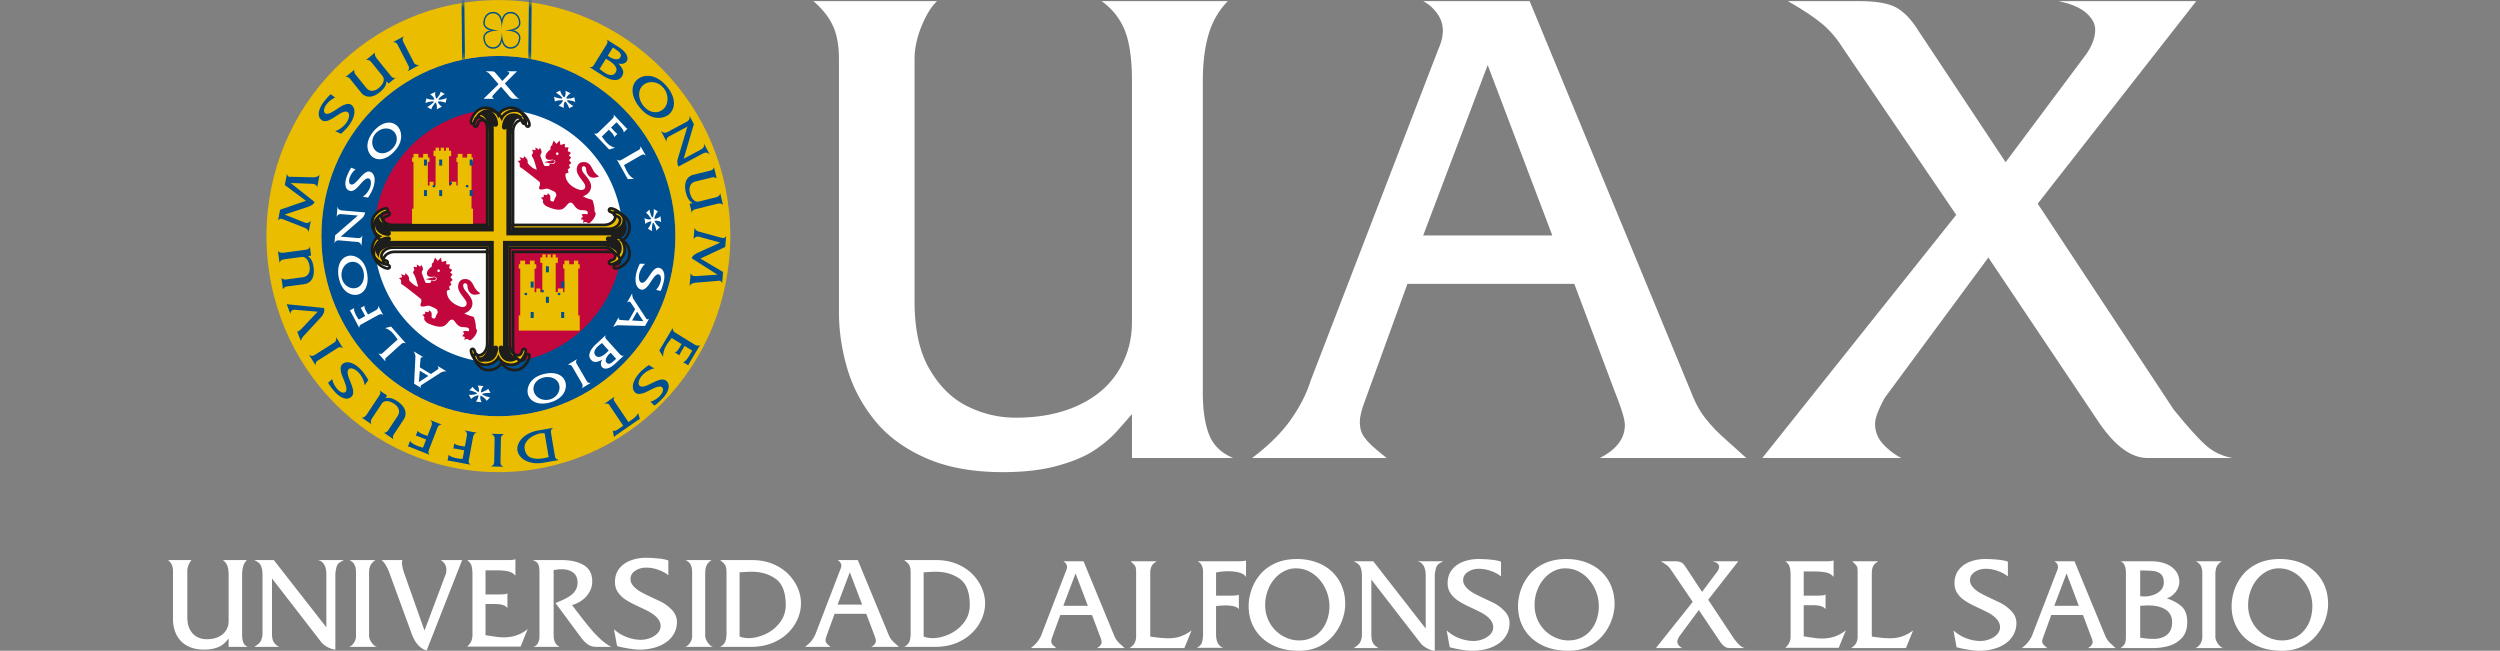 <svg xmlns="http://www.w3.org/2000/svg" width="461" height="120" fill="none"><rect width="100%" height="100%" fill="#808080" stroke="none"/><path fill="#fff" fill-rule="evenodd" d="M45.708 119.281H42.16v-1.529c-.137.149-.31.35-.53.601s-.5.477-.823.686c-.32.208-.744.385-1.28.527q-.805.219-1.896.218c-1.048 0-1.954-.163-2.699-.503-.757-.328-1.347-.773-1.8-1.328a5.4 5.4 0 0 1-.954-1.811 7 7 0 0 1-.28-1.959v-8.863c0-.484-.077-.88-.22-1.184-.138-.303-.37-.591-.679-.857h4.332c-.19.175-.376.467-.542.867-.168.405-.25.791-.25 1.174v8.469c0 1.001.184 1.802.541 2.408.358.6.806 1.037 1.336 1.292.53.254 1.09.383 1.662.383.847 0 1.573-.138 2.193-.425.62-.288 1.085-.686 1.413-1.21a3.17 3.17 0 0 0 .476-1.711v-8.45c0-.756-.083-1.351-.25-1.769a2.26 2.26 0 0 0-.816-1.028h4.428c-.333.341-.56.745-.685 1.2-.13.467-.19 1.004-.19 1.597v10.907c0 .631.07 1.119.22 1.494.143.377.428.637.84.804M63.39 103.278c-.167.097-.345.205-.549.321a1.7 1.7 0 0 0-.476.349c-.107.121-.21.318-.299.591-.083.279-.154.673-.225 1.189v14.056c-.233 0-.524-.066-.889-.203a4.7 4.7 0 0 1-1.019-.542c-.32-.226-.578-.465-.75-.707l-9.029-11.667v10.12c0 .673.083 1.186.275 1.537.19.361.536.685 1.042.958h-4.565c.149-.099.327-.22.519-.366a2.3 2.3 0 0 0 .464-.419c.13-.136.233-.339.328-.613q.145-.399.19-.9v-10.865c0-.567-.034-1.026-.142-1.365-.102-.336-.21-.592-.34-.759a2 2 0 0 0-.537-.442c-.22-.121-.38-.216-.482-.273h3.587l9.685 12.4v-9.759c0-.782-.143-1.392-.417-1.847q-.422-.677-1.175-.794zM69.57 119.281h-5.25c.298-.051.602-.273.887-.667.293-.391.44-.852.44-1.374v-11.725q0-.785-.25-1.324c-.166-.364-.47-.664-.947-.912h4.78c-.417.272-.716.594-.9.945q-.275.52-.274 1.505v11.511q.001.37.227.841.23.465.578.809c.237.239.47.372.709.391M85.22 103.278l-6.544 16.662c-1.221-.329-2.152-1.375-2.795-3.155l-4.142-11.324c-.41-1.038-.87-1.759-1.377-2.183h3.85a1.5 1.5 0 0 0-.101.578q0 .124.108.671c.07.373.137.628.184.795l3.875 10.956 3.992-10.617c0-.066 0-.179.03-.331.005-.138.011-.258.011-.326q0-.514-.273-.968a2.3 2.3 0 0 0-.769-.758zM97.312 115.984l-1.322 3.254h-9.852c.37-.358.632-.694.768-1.019.138-.327.216-.694.216-1.086v-11.157q0-.983-.162-1.598c-.101-.41-.38-.776-.822-1.104h7.765c.501 0 .888-.051 1.14-.157v3.041c-.317-.391-.758-.654-1.312-.794-.555-.131-1.275-.194-2.17-.194h-2.032v4.451h2.258c.495 0 .865-.011 1.133-.036a1.9 1.9 0 0 0 .65-.163v2.714c-.334-.504-1.097-.753-2.319-.753h-1.722v5.75q.517.074 1.15.171c.436.072.822.123 1.156.166q.51.055 1.091.055c1.698 0 3.147-.513 4.386-1.541M112.694 119.281h-2.605c-.328 0-.619-.027-.906-.097a2.6 2.6 0 0 1-.894-.443q-.471-.347-1.006-.989l-4.852-6.559c.966-.376 1.74-.73 2.336-1.083.596-.349 1.025-.743 1.312-1.189.285-.433.422-.952.422-1.534q.002-1.141-.774-1.774c-.519-.422-1.246-.64-2.163-.64-.543 0-1.031.058-1.472.165v12.041c0 .494.083.923.274 1.292.19.37.464.637.846.81h-4.934c.386-.066.68-.282.893-.637.196-.36.31-.782.31-1.267v-11.716c0-.512-.03-.909-.095-1.182-.054-.267-.137-.474-.244-.606a1.1 1.1 0 0 0-.37-.336c-.15-.08-.31-.165-.494-.258h5.286c1.698 0 3.068.311 4.106.945 1.031.625 1.538 1.625 1.538 2.999 0 .571-.113 1.099-.341 1.599q-.347.744-.893 1.307a5.4 5.4 0 0 1-1.204.918c-.429.237-.87.413-1.294.529.138.172.597.776 1.378 1.797a74 74 0 0 0 2.121 2.644 21 21 0 0 0 1.829 1.911c.597.534 1.222.987 1.89 1.353M124.828 114.681c0 .785-.179 1.491-.537 2.147a4.76 4.76 0 0 1-1.496 1.631c-.626.44-1.37.764-2.193.992a10 10 0 0 1-2.634.334c-.435 0-.888-.031-1.341-.092-.47-.06-.941-.136-1.43-.233a17 17 0 0 1-1.407-.328l-.572-3.104a6.7 6.7 0 0 0 1.555 1.1 8.2 8.2 0 0 0 1.699.637c.59.146 1.151.214 1.687.214q.885 0 1.734-.324c.572-.227 1.037-.524 1.383-.912.357-.385.542-.819.542-1.296 0-1.082-.858-2.031-2.557-2.876-.31-.162-.923-.453-1.823-.875-.912-.421-1.638-.819-2.188-1.196a4.8 4.8 0 0 1-1.334-1.345q-.512-.77-.513-1.834c0-.992.262-1.816.799-2.493.536-.662 1.233-1.161 2.103-1.483a7.8 7.8 0 0 1 2.754-.486c.792 0 1.603.049 2.443.137q1.277.135 1.74.37v2.708c-.458-.387-1.073-.725-1.829-.994a6.4 6.4 0 0 0-2.252-.41c-.775 0-1.461.191-2.033.582-.578.395-.864.895-.864 1.514 0 .434.149.84.453 1.21q.455.55 1.145.992c.464.288 1.197.663 2.187 1.128q1.49.694 1.579.74c.803.366 1.531.885 2.204 1.553.657.678.996 1.439.996 2.292M131.55 119.281h-5.245c.299-.051.603-.273.877-.667.304-.391.447-.852.447-1.374v-11.725q0-.785-.251-1.324c-.154-.364-.47-.664-.946-.912h4.785c-.424.272-.727.594-.9.945q-.28.52-.281 1.505v11.511q0 .37.233.841c.15.311.352.578.584.809q.35.36.697.391M147.695 111.268c0 .94-.185 1.883-.59 2.829a8.1 8.1 0 0 1-1.788 2.602c-.787.777-1.77 1.411-2.932 1.883-1.156.468-2.462.698-3.934.698h-5.66c.47-.254.792-.575.941-.948.161-.38.238-.901.238-1.547v-11.269c0-.379-.036-.677-.102-.907a1.4 1.4 0 0 0-.25-.555 2 2 0 0 0-.37-.389 21 21 0 0 0-.457-.387h5.851c1.412 0 2.694.23 3.832.698q1.707.704 2.867 1.87a8.4 8.4 0 0 1 1.764 2.581c.405.936.59 1.886.59 2.841m-2.801.221c-.03-2.308-.643-3.908-1.878-4.764-1.216-.864-2.694-1.298-4.415-1.298-.393 0-.829.022-1.318.055-.459.034-.769.043-.905.043v11.851c.518.201 1.09.294 1.71.294q1.384.001 2.992-.707a7.1 7.1 0 0 0 2.699-2.128c.739-.943 1.115-2.05 1.115-3.346M165.764 119.281h-5.126c.585-.288.877-.677.877-1.149 0-.188-.119-.577-.34-1.149l-1.435-3.795h-5.841l-1.526 4.189c-.089.279-.143.491-.143.649 0 .197.054.366.131.489.083.133.197.26.345.39.15.128.293.251.459.376h-4.719c.596-.44 1.054-.889 1.364-1.353.328-.458.555-.906.692-1.331l4.469-11.634c.107-.233.167-.447.167-.645q-.001-.342-.208-.616a1.4 1.4 0 0 0-.477-.423h3.724l5.662 13.704q.215.545.483.897c.191.24.393.459.632.667.232.212.507.455.81.734m-6.787-7.794-2.272-5.972-2.252 5.972zM181.653 111.268q-.001 1.41-.602 2.829a8.05 8.05 0 0 1-1.801 2.602c-.786.777-1.763 1.411-2.919 1.883-1.156.468-2.474.698-3.933.698h-5.662c.47-.254.787-.575.953-.948.155-.38.233-.901.233-1.547v-11.269c0-.379-.037-.677-.101-.907a1.8 1.8 0 0 0-.252-.555 2.3 2.3 0 0 0-.363-.389q-.23-.184-.47-.387h5.858c1.413 0 2.676.23 3.826.698q1.706.704 2.867 1.87a8.4 8.4 0 0 1 1.764 2.581c.4.936.602 1.886.602 2.841m-2.825.221c-.018-2.308-.645-3.908-1.861-4.764q-1.838-1.297-4.421-1.298c-.393 0-.828.022-1.299.055-.483.034-.78.043-.93.043v11.851c.513.201 1.091.294 1.723.294.911 0 1.913-.234 2.973-.707a7.04 7.04 0 0 0 2.706-2.128c.745-.943 1.109-2.05 1.109-3.346M207.393 119.506h-5.131c.583-.297.876-.686.876-1.159 0-.191-.119-.576-.346-1.143l-1.425-3.8h-5.846l-1.525 4.185q-.144.42-.144.649c0 .201.042.367.137.491.078.133.198.264.341.385.148.14.304.262.464.392h-4.714c.59-.452 1.049-.901 1.371-1.359q.472-.692.68-1.337l4.475-11.631a1.6 1.6 0 0 0 .155-.642c0-.23-.078-.433-.203-.619a1.6 1.6 0 0 0-.482-.421h3.724l5.656 13.707q.216.537.494.892c.179.243.387.464.614.669q.357.312.829.741m-6.794-7.797-2.265-5.974-2.258 5.974zM219.723 116.251l-1.323 3.251h-10.102c.466-.309.792-.645.954-.988.161-.353.25-.728.25-1.125v-11.858c0-.458-.048-.789-.107-.983q-.117-.299-.442-.606a3.4 3.4 0 0 1-.434-.446h4.756a7 7 0 0 0-.518.404c-.179.139-.335.351-.46.633-.124.273-.191.679-.191 1.201v11.655c.722.097 1.222.154 1.497.19q.403.05.959.083c.376.023.668.036.864.036.805 0 1.555-.109 2.241-.337q1.019-.345 2.056-1.11M229.765 106.384c-.243-.364-.638-.631-1.209-.792-.585-.167-1.247-.251-1.998-.251-.947 0-1.715.081-2.318.23v4.27h2.653c.924 0 1.436-.064 1.549-.204v2.715c-.28-.468-1.127-.711-2.533-.711q-.41.001-1.669.11v5.185c0 1.411.46 2.249 1.371 2.524h-4.946c.524-.248.846-.579.977-1.001.131-.427.202-.931.202-1.523v-11.405a3.3 3.3 0 0 0-.196-1.18c-.125-.326-.399-.612-.786-.855h7.222c.989 0 1.538-.051 1.681-.161zM248.06 111.399c0 .919-.184 1.883-.536 2.897a9.5 9.5 0 0 1-1.59 2.807 7.9 7.9 0 0 1-2.671 2.096c-1.073.534-2.306.8-3.719.8-1.9 0-3.551-.351-4.958-1.076-1.401-.716-2.48-1.704-3.218-2.954-.752-1.252-1.12-2.657-1.12-4.221q-.002-1.377.488-2.883a8.8 8.8 0 0 1 1.549-2.822c.71-.885 1.64-1.589 2.796-2.141q1.745-.817 4.07-.819c1.669 0 3.17.331 4.529.992a7.7 7.7 0 0 1 3.201 2.903c.78 1.267 1.179 2.744 1.179 4.421m-2.914.35c0-.825-.148-1.654-.441-2.478a7.6 7.6 0 0 0-1.263-2.251 6.45 6.45 0 0 0-1.984-1.622c-.757-.398-1.61-.594-2.546-.594-.678 0-1.353.154-2.025.476a5.8 5.8 0 0 0-1.806 1.392 6.8 6.8 0 0 0-1.293 2.189 7.6 7.6 0 0 0-.489 2.742c0 .918.173 1.777.506 2.568a6.7 6.7 0 0 0 1.394 2.08 6.4 6.4 0 0 0 2.015 1.356 5.9 5.9 0 0 0 2.33.488q1.268-.001 2.312-.488a4.9 4.9 0 0 0 1.783-1.371 6.1 6.1 0 0 0 1.12-2.031 7.5 7.5 0 0 0 .387-2.456M266.113 103.496c-.161.097-.346.206-.543.319a1.8 1.8 0 0 0-.464.348c-.114.124-.22.315-.305.589a8 8 0 0 0-.231 1.192V120c-.239 0-.526-.07-.883-.21a4.8 4.8 0 0 1-1.025-.537c-.322-.227-.578-.457-.745-.705l-9.04-11.671V117c0 .677.094 1.186.285 1.548.191.351.543.673 1.037.954h-4.558c.143-.106.326-.23.517-.372.185-.135.346-.277.46-.417.131-.139.232-.336.334-.611a3.2 3.2 0 0 0 .19-.904v-10.854q-.002-.866-.136-1.371-.153-.51-.359-.762a1.8 1.8 0 0 0-.53-.439c-.221-.128-.37-.219-.476-.276h3.587l9.673 12.407v-9.769q0-1.159-.412-1.844-.42-.676-1.18-.794zM278.36 114.899c0 .779-.173 1.489-.536 2.143a4.76 4.76 0 0 1-1.485 1.635 7 7 0 0 1-2.187.988q-1.232.333-2.633.334c-.436 0-.888-.025-1.36-.084-.453-.07-.929-.144-1.418-.24q-.716-.14-1.407-.322l-.571-3.102c.493.448 1.024.81 1.561 1.095a8 8 0 0 0 1.698.633 7 7 0 0 0 1.686.216c.584 0 1.164-.106 1.723-.328.566-.222 1.037-.521 1.389-.903q.528-.578.53-1.301c0-1.077-.846-2.033-2.551-2.875a45 45 0 0 0-1.829-.876c-.894-.423-1.615-.819-2.164-1.196a4.8 4.8 0 0 1-1.341-1.34c-.345-.515-.524-1.131-.524-1.844 0-.985.275-1.82.811-2.477q.794-1.014 2.098-1.489a7.8 7.8 0 0 1 2.752-.483 23 23 0 0 1 2.438.13c.84.095 1.419.216 1.746.37v2.714q-.695-.6-1.829-1.003a6.6 6.6 0 0 0-2.259-.41c-.763 0-1.449.195-2.021.58-.595.395-.875.901-.875 1.523 0 .427.16.831.465 1.203.304.367.678.701 1.138.991.471.289 1.197.666 2.187 1.125.989.468 1.514.713 1.568.743.797.365 1.543.89 2.204 1.559.668.671.996 1.436.996 2.291M297.728 111.399c0 .919-.173 1.883-.53 2.897a9.4 9.4 0 0 1-1.586 2.807 8.1 8.1 0 0 1-2.668 2.096q-1.617.8-3.713.8c-1.902 0-3.566-.351-4.965-1.076-1.401-.716-2.48-1.704-3.231-2.954q-1.108-1.876-1.109-4.221c0-.919.169-1.878.484-2.883a9.2 9.2 0 0 1 1.55-2.822c.715-.885 1.643-1.589 2.799-2.141q1.741-.817 4.072-.819 2.496 0 4.518.992a7.7 7.7 0 0 1 3.205 2.903c.776 1.267 1.174 2.744 1.174 4.421m-2.908.35c0-.825-.15-1.654-.43-2.478a7.5 7.5 0 0 0-1.28-2.251 6.3 6.3 0 0 0-1.974-1.622c-.767-.398-1.621-.594-2.544-.594-.686 0-1.364.154-2.019.476-.675.319-1.275.78-1.82 1.392a7 7 0 0 0-1.292 2.189 7.6 7.6 0 0 0-.482 2.742c0 .918.171 1.777.499 2.568a6.7 6.7 0 0 0 1.395 2.08 6.4 6.4 0 0 0 2.021 1.356 5.85 5.85 0 0 0 2.337.488c.839 0 1.602-.164 2.3-.488a4.9 4.9 0 0 0 1.788-1.371 5.9 5.9 0 0 0 1.119-2.031 7.7 7.7 0 0 0 .382-2.456M321.83 119.503h-2.986q-.884 0-1.772-1.346l-3.807-5.675-3.628 4.91c-.228.419-.34.719-.34.916 0 .262.095.506.273.704.186.199.394.369.638.491h-4.857l6.788-8.519-3.969-5.846c-.234-.356-.484-.659-.769-.877a10 10 0 0 0-1.157-.764h2.498c.609 0 1.03.078 1.305.224.275.155.524.428.775.816l3.038 4.606 2.85-3.803c.191-.297.297-.576.297-.845 0-.207-.106-.404-.308-.592-.21-.176-.53-.315-.972-.406h4.82l-5.56 7.096 4.779 7.211q.665.84 1.085 1.223c.27.254.603.415.979.476M340.381 116.209l-1.323 3.25h-9.844c.37-.364.619-.701.762-1.027.137-.328.21-.689.21-1.083v-11.157c0-.656-.043-1.179-.155-1.593-.109-.409-.378-.776-.817-1.103h7.76q.75.001 1.142-.161v3.049c-.321-.402-.763-.662-1.322-.802-.549-.129-1.27-.2-2.163-.2h-2.026v4.459h2.258q.748 0 1.132-.04c.256-.025.478-.079.637-.164v2.715c-.314-.501-1.089-.749-2.298-.749h-1.729v5.746c.34.049.726.11 1.143.176q.662.096 1.162.158a10 10 0 0 0 1.093.057c1.686 0 3.156-.509 4.378-1.531M352.777 116.251l-1.317 3.251h-10.101c.472-.309.785-.645.953-.988q.24-.53.238-1.125v-11.858c0-.458-.03-.789-.09-.983-.094-.2-.23-.4-.452-.606a4 4 0 0 1-.434-.446h4.748c-.165.131-.339.261-.516.404-.182.139-.33.351-.453.633-.119.273-.193.679-.193 1.201v11.655c.728.097 1.229.154 1.497.19q.403.05.965.083c.377.023.661.036.864.036.811 0 1.556-.109 2.229-.337q1.04-.345 2.062-1.11M371.824 114.899c0 .779-.179 1.489-.541 2.143a4.7 4.7 0 0 1-1.484 1.635 7.2 7.2 0 0 1-2.187.988 10 10 0 0 1-2.636.334c-.428 0-.886-.025-1.345-.084a32 32 0 0 1-1.424-.24q-.716-.14-1.415-.322l-.572-3.102c.503.448 1.025.81 1.569 1.095a7.5 7.5 0 0 0 1.692.633 7 7 0 0 0 1.686.216c.592 0 1.158-.106 1.723-.328.577-.222 1.036-.521 1.388-.903q.529-.578.53-1.301c0-1.077-.839-2.033-2.551-2.875-.31-.161-.917-.458-1.822-.876-.901-.423-1.616-.819-2.171-1.196a4.8 4.8 0 0 1-1.339-1.34c-.347-.515-.512-1.131-.512-1.844 0-.985.267-1.82.797-2.477.537-.677 1.234-1.171 2.105-1.489a7.8 7.8 0 0 1 2.748-.483c.791 0 1.602.04 2.441.13.853.095 1.43.216 1.748.37v2.714c-.472-.4-1.08-.734-1.836-1.003a6.5 6.5 0 0 0-2.246-.41c-.782 0-1.462.195-2.027.58-.592.395-.876.901-.876 1.523 0 .427.156.831.459 1.203.298.367.679.701 1.143.991q.706.435 2.188 1.125c.989.468 1.508.713 1.562.743.804.365 1.548.89 2.206 1.559q.999 1.008.999 2.291M390.121 119.506h-5.132c.59-.297.888-.686.888-1.159 0-.191-.119-.576-.352-1.143l-1.424-3.8h-5.846l-1.519 4.185q-.154.42-.156.649c0 .201.042.367.137.491q.128.201.352.385c.149.14.297.262.453.392h-4.702c.578-.452 1.043-.901 1.353-1.359q.485-.692.686-1.337l4.486-11.631c.096-.233.149-.445.149-.642 0-.23-.066-.433-.197-.619a1.5 1.5 0 0 0-.488-.421h3.725l5.656 13.707a4 4 0 0 0 .488.892c.191.243.393.464.626.669q.36.312.817.741m-6.788-7.797-2.259-5.974-2.265 5.974zM403.328 114.696q0 1.935-1.055 3.008a5.24 5.24 0 0 1-2.475 1.441c-.929.236-1.847.36-2.692.36h-6.073c.398-.284.667-.561.798-.833.12-.274.186-.701.186-1.281v-11.857c0-.46-.073-.879-.221-1.245a1.38 1.38 0 0 0-.763-.793h5.661q1.494 0 2.682.465c.78.315 1.407.758 1.831 1.328.44.576.661 1.237.661 2.004 0 .652-.227 1.268-.674 1.862-.453.592-.996.986-1.658 1.183 1.127.357 2.032.846 2.737 1.478q1.055.952 1.055 2.88m-4.322-7.248c0-.713-.172-1.231-.505-1.555q-.522-.491-1.355-.595-.858-.104-2.495-.103v4.751c.071 0 .214.007.398.025a4.893 4.893 0 0 0 2.063-.279 3.15 3.15 0 0 0 1.357-.871q.538-.588.537-1.373m1.532 7.248q.002-.851-.436-1.535c-.29-.461-.769-.831-1.447-1.101-.679-.278-1.555-.421-2.648-.421-.105 0-.236.006-.409.018-.167.012-.353.022-.525.028-.174.017-.31.023-.422.023v5.881c.857.146 1.714.221 2.526.221 1.008 0 1.823-.263 2.444-.779q.918-.77.917-2.335M410.026 119.503h-5.244c.297-.057.596-.279.881-.67.293-.398.441-.853.441-1.374v-11.724c0-.522-.078-.967-.244-1.331-.155-.355-.477-.658-.949-.907h4.781q-.628.413-.906.939c-.178.353-.268.85-.268 1.508v11.515c0 .246.078.527.225.834.143.312.346.579.585.816q.35.354.698.394M429.299 111.399q0 1.377-.513 2.897a9.5 9.5 0 0 1-1.603 2.807q-1.046 1.298-2.656 2.096c-1.086.534-2.32.8-3.72.8-1.907 0-3.564-.351-4.965-1.076-1.406-.716-2.485-1.704-3.218-2.954-.749-1.252-1.114-2.657-1.114-4.221q0-1.377.482-2.883c.328-1.005.846-1.942 1.544-2.822.709-.885 1.639-1.589 2.801-2.141 1.156-.544 2.521-.819 4.071-.819 1.669 0 3.17.331 4.523.992a7.76 7.76 0 0 1 3.206 2.903c.774 1.267 1.162 2.744 1.162 4.421m-2.902.35c0-.825-.149-1.654-.436-2.478a7.4 7.4 0 0 0-1.268-2.251 6.2 6.2 0 0 0-1.985-1.622c-.757-.398-1.609-.594-2.539-.594-.685 0-1.347.154-2.026.476a5.8 5.8 0 0 0-1.806 1.392 6.7 6.7 0 0 0-1.294 2.189 7.6 7.6 0 0 0-.488 2.742 6.503 6.503 0 0 0 1.902 4.648 6.3 6.3 0 0 0 2.008 1.356 5.9 5.9 0 0 0 2.342.488c.846 0 1.603-.164 2.306-.488a4.8 4.8 0 0 0 1.776-1.371 5.8 5.8 0 0 0 1.126-2.031 7.7 7.7 0 0 0 .382-2.456M227.387 84.452h-18.653v-8.103a137 137 0 0 1-2.808 3.196c-1.156 1.289-2.592 2.489-4.291 3.593-1.704 1.098-3.968 2.026-6.781 2.79-2.813.762-6.121 1.134-9.93 1.134-5.529 0-10.268-.86-14.231-2.61-3.964-1.754-7.122-4.088-9.464-7.022-2.336-2.91-4.004-6.091-5.012-9.537-1-3.444-1.513-6.874-1.513-10.295V10.921c0-2.518-.376-4.592-1.127-6.188-.746-1.601-1.942-3.111-3.582-4.52h22.808c-1.025.926-1.973 2.452-2.849 4.566-.882 2.131-1.311 4.175-1.311 6.142V55.53c0 5.249.93 9.46 2.819 12.645 1.871 3.182 4.237 5.456 7.051 6.805 2.819 1.369 5.738 2.042 8.766 2.042 4.434 0 8.266-.753 11.526-2.262 3.254-1.508 5.732-3.613 7.408-6.333 1.686-2.72 2.521-5.732 2.521-9.043v-44.44c0-4.023-.442-7.118-1.312-9.318-.883-2.194-2.307-4.004-4.284-5.414h23.259c-1.727 1.781-2.92 3.897-3.592 6.335-.686 2.435-1.008 5.237-1.008 8.398v57.389c0 3.278.393 5.889 1.168 7.838.786 1.963 2.259 3.382 4.422 4.28M322.008 84.452h-26.997c3.075-1.563 4.613-3.597 4.613-6.084 0-1.004-.608-3.024-1.813-6.034l-7.508-19.986h-30.776l-8.01 22.053c-.506 1.447-.762 2.58-.762 3.41 0 1.036.22 1.9.679 2.59q.689 1.03 1.841 2.04a70 70 0 0 0 2.42 2.01h-24.804c3.123-2.352 5.506-4.724 7.187-7.148q2.53-3.622 3.576-7.038l23.571-61.182c.548-1.223.834-2.36.834-3.398 0-1.197-.358-2.268-1.079-3.245-.703-.964-1.549-1.71-2.545-2.228h19.632l29.786 72.122c.734 1.904 1.579 3.471 2.563 4.715a27 27 0 0 0 3.289 3.524q1.834 1.648 4.303 3.879m-35.763-41.034L274.33 11.99l-11.895 31.428zM411.688 84.452h-15.681c-3.116 0-6.221-2.366-9.324-7.088l-20.031-29.877-19.089 25.847c-1.209 2.196-1.8 3.8-1.8 4.8 0 1.429.483 2.657 1.449 3.718a12.2 12.2 0 0 0 3.372 2.6H324.97l35.758-44.831-20.902-30.754c-1.191-1.904-2.551-3.444-4.029-4.637-1.478-1.191-3.515-2.535-6.114-4.018h13.165c3.148 0 5.424.404 6.861 1.202 1.424.793 2.776 2.221 4.057 4.271l16.066 24.223 14.92-19.983c1.066-1.568 1.603-3.057 1.603-4.466 0-1.09-.561-2.103-1.657-3.073-1.092-.966-2.796-1.692-5.097-2.174h25.388l-29.237 37.344 25.073 37.964c2.395 2.936 4.284 5.073 5.738 6.414 1.435 1.341 3.159 2.177 5.125 2.517" clip-rule="evenodd"/><path fill="#C1073B" fill-rule="evenodd" d="M115.388 43.392H91.811V19.633C78.88 19.682 68.41 30.365 68.41 43.538v.005h23.707V67.44c12.874-.12 23.272-10.775 23.272-23.903z" clip-rule="evenodd"/><path fill="#FEFEFE" fill-rule="evenodd" d="M92.042 67.44V43.448h23.346c-.048-13.162-10.546-23.815-23.489-23.815h-.005v24.126H68.412c.117 13.101 10.587 23.684 23.487 23.684z" clip-rule="evenodd"/><path fill="#004F91" fill-rule="evenodd" d="M91.9 10.318c-18.028 0-32.64 14.874-32.64 33.22S73.871 76.756 91.9 76.756s32.64-14.873 32.64-33.22c0-18.345-14.613-33.219-32.64-33.219m1.602 56.514c-.717-.375-1.618-1.08-1.618-2.25-.036-.038-.367 1.546-1.411 2.261-11.43-.714-20.597-9.942-21.453-21.532.36-.739 1.059-1.71 2.243-1.71.037-.037-1.585-.386-2.264-1.501.694-11.64 9.768-20.98 21.162-21.848 0 0 1.148.392 1.812 2.346.038.039.397-1.694 1.556-2.353 11.402.814 20.504 10.104 21.263 21.719-.374.722-1.061 1.599-2.187 1.599-.036.037 1.483.365 2.197 1.398-.692 11.693-9.837 21.066-21.3 21.871" clip-rule="evenodd"/><path fill="#EABD00" fill-rule="evenodd" d="M93.958 45.672v17.702c0 2.01 1.835 2.688 2.198 1.679.098-.273.209-.8.561-.715.354.083.245.564.108.917 0 0-.722 2.014-2.515 2.014s-2.411-1.349-2.411-1.349-.62 1.349-2.414 1.349c-1.792 0-2.514-2.014-2.514-2.014-.137-.353-.246-.834.107-.917.354-.085.463.442.562.715.364 1.01 2.197.331 2.197-1.679V45.671H72.444c-1.977 0-2.643 1.865-1.65 2.235.269.101.785.212.703.572s-.556.248-.902.109c0 0-1.978-.734-1.978-2.559s1.325-2.453 1.325-2.453-1.325-.632-1.325-2.457 1.978-2.56 1.978-2.56c.346-.139.819-.25.902.11.082.36-.434.471-.704.571-.992.37-.326 2.237 1.65 2.237H89.84V23.773c0-2.01-1.834-2.687-2.198-1.678-.098.273-.208.8-.56.716-.355-.084-.246-.565-.108-.918 0 0 .722-2.014 2.515-2.014 1.792 0 2.41 1.349 2.41 1.349s.62-1.349 2.413-1.349c1.794 0 2.515 2.014 2.515 2.014.137.353.246.834-.106.918-.354.084-.463-.443-.562-.716-.364-1.01-2.198-.331-2.198 1.679v17.703h17.394c1.975 0 2.642-1.865 1.65-2.235-.269-.101-.786-.212-.704-.572.084-.36.556-.248.902-.109 0 0 1.978.734 1.978 2.559s-1.325 2.455-1.325 2.455 1.325.63 1.325 2.455c0 1.824-1.978 2.56-1.978 2.56-.346.139-.818.25-.902-.11-.082-.36.435-.471.704-.571.992-.37.325-2.237-1.65-2.237z" clip-rule="evenodd"/><path stroke="#1D1D1B" stroke-width=".5" d="M93.958 45.672v17.702c0 2.01 1.835 2.688 2.198 1.679.098-.273.209-.8.561-.715.354.083.245.564.108.917 0 0-.722 2.014-2.515 2.014s-2.411-1.349-2.411-1.349-.62 1.349-2.414 1.349c-1.792 0-2.514-2.014-2.514-2.014-.137-.353-.246-.834.107-.917.354-.085.463.442.562.715.364 1.01 2.197.331 2.197-1.679V45.671H72.444c-1.977 0-2.643 1.865-1.65 2.235.269.101.785.212.703.572s-.556.248-.902.109c0 0-1.978-.734-1.978-2.559s1.325-2.453 1.325-2.453-1.325-.632-1.325-2.457 1.978-2.56 1.978-2.56c.346-.139.819-.25.902.11.082.36-.434.471-.704.571-.992.37-.326 2.237 1.65 2.237H89.84V23.773c0-2.01-1.834-2.687-2.198-1.678-.098.273-.208.8-.56.716-.355-.084-.246-.565-.108-.918 0 0 .722-2.014 2.515-2.014 1.792 0 2.41 1.349 2.41 1.349s.62-1.349 2.413-1.349c1.794 0 2.515 2.014 2.515 2.014.137.353.246.834-.106.918-.354.084-.463-.443-.562-.716-.364-1.01-2.198-.331-2.198 1.679v17.703h17.394c1.975 0 2.642-1.865 1.65-2.235-.269-.101-.786-.212-.704-.572.084-.36.556-.248.902-.109 0 0 1.978.734 1.978 2.559s-1.325 2.455-1.325 2.455 1.325.63 1.325 2.455c0 1.824-1.978 2.56-1.978 2.56-.346.139-.818.25-.902-.11-.082-.36.435-.471.704-.571.992-.37.325-2.237-1.65-2.237z" clip-rule="evenodd"/><path fill="#1D1D1B" fill-rule="evenodd" d="M93.001 44.661v19.563c0 .3-.144.24-.223.1-.128-.232-.226-.364-.392-.364-.164 0-.205.175-.18.41.022.213.209 2.071 1.9 2.071 0 0 .488.017 1.016-.297-.71-.128-1.615-1.017-1.615-3.36V45.177h17.302c2.303 0 3.175.92 3.301 1.642.31-.535.292-1.032.292-1.032 0-1.722-1.826-1.911-2.034-1.935-.231-.026-.403.016-.403.185s.129.267.356.398c.14.079.198.227-.098.227z" clip-rule="evenodd"/><path stroke="#1D1D1B" stroke-width=".5" d="M93.001 44.661v19.563c0 .3-.144.24-.223.1-.128-.232-.226-.364-.392-.364-.164 0-.205.175-.18.41.022.213.209 2.071 1.9 2.071 0 0 .488.017 1.016-.297-.71-.128-1.615-1.017-1.615-3.36V45.177h17.302c2.303 0 3.175.92 3.301 1.642.31-.535.292-1.032.292-1.032 0-1.722-1.826-1.911-2.034-1.935-.231-.026-.403.016-.403.185s.129.267.356.398c.14.079.198.227-.098.227z" clip-rule="evenodd"/><path fill="#1D1D1B" fill-rule="evenodd" d="M90.803 44.67H71.581c-.294 0-.236-.148-.098-.227.228-.131.358-.23.358-.4 0-.166-.173-.209-.403-.184-.21.024-2.035.213-2.035 1.936 0 0-.018.496.29 1.033.127-.723 1-1.644 3.302-1.644h17.302v17.609c0 2.344-.903 3.231-1.613 3.36.526.315 1.014.296 1.014.296 1.692 0 1.878-1.858 1.901-2.07.026-.235-.016-.41-.181-.41s-.263.131-.392.363c-.078.142-.223.2-.223-.1z" clip-rule="evenodd"/><path stroke="#1D1D1B" stroke-width=".5" d="M90.803 44.67H71.581c-.294 0-.236-.148-.098-.227.228-.131.358-.23.358-.4 0-.166-.173-.209-.403-.184-.21.024-2.035.213-2.035 1.936 0 0-.018.496.29 1.033.127-.723 1-1.644 3.302-1.644h17.302v17.609c0 2.344-.903 3.231-1.613 3.36.526.315 1.014.296 1.014.296 1.692 0 1.878-1.858 1.901-2.07.026-.235-.016-.41-.181-.41s-.263.131-.392.363c-.078.142-.223.2-.223-.1z" clip-rule="evenodd"/><path fill="#1D1D1B" fill-rule="evenodd" d="M90.796 42.432V22.869c0-.3.144-.24.222-.1.129.233.227.364.392.364.164 0 .206-.176.181-.41-.023-.213-.209-2.07-1.901-2.07 0 0-.488-.019-1.015.295.71.129 1.615 1.017 1.615 3.36v17.609H72.987c-2.303 0-3.175-.92-3.3-1.642-.31.535-.292 1.031-.292 1.031 0 1.723 1.826 1.912 2.034 1.936.231.026.403-.017.403-.185s-.13-.268-.357-.399c-.14-.078-.197-.226.098-.226z" clip-rule="evenodd"/><path stroke="#1D1D1B" stroke-width=".5" d="M90.796 42.432V22.869c0-.3.144-.24.222-.1.129.233.227.364.392.364.164 0 .206-.176.181-.41-.023-.213-.209-2.07-1.901-2.07 0 0-.488-.019-1.015.295.71.129 1.615 1.017 1.615 3.36v17.609H72.987c-2.303 0-3.175-.92-3.3-1.642-.31.535-.292 1.031-.292 1.031 0 1.723 1.826 1.912 2.034 1.936.231.026.403-.017.403-.185s-.13-.268-.357-.399c-.14-.078-.197-.226.098-.226z" clip-rule="evenodd"/><path fill="#EABD00" fill-rule="evenodd" d="M91.9.013C68.28.013 49.133 19.5 49.133 43.538S68.28 87.063 91.9 87.063s42.767-19.487 42.767-43.525S115.52.013 91.9.013m0 76.743c-18.027 0-32.64-14.872-32.64-33.218s14.613-33.22 32.64-33.22 32.641 14.873 32.641 33.22c0 18.346-14.614 33.218-32.641 33.218" clip-rule="evenodd"/><mask id="a" width="87" height="86" x="48" y="0" maskUnits="userSpaceOnUse" style="mask-type:luminance"><path fill="#fff" fill-rule="evenodd" d="M48.859 42.869c0 23.676 19.193 42.868 42.869 42.868s42.869-19.192 42.869-42.868S115.404 0 91.727 0C68.053 0 48.86 19.192 48.86 42.869m10.15 0c0-18.07 14.649-32.72 32.719-32.72s32.718 14.65 32.718 32.72-14.648 32.718-32.718 32.718S59.01 60.939 59.01 42.869" clip-rule="evenodd"/></mask><g mask="url(#a)"><path fill="#004F91" d="m85.091-1.646.2 19.729.517-.006-.2-19.728zm12.773 19.729.198-19.729-.516-.005-.199 19.728z"/></g><path fill="#EABD00" fill-rule="evenodd" d="M78.895 33.68v-3.833h.316v-.796h-.316v-.676h-.861v.677h-.879v-.677h-.904v.677h-.272v.795h.272v8.628H86.95v-8.628h.275v-.796h-.275v-.676h-.805v.677h-.86v-.677h-.88v.677h-.246v.795h.245v4.348h-.245v-.685h-.966v.685h-.396v-5.387h.396v-1.015h-.396v-.562h-.576v.561h-.353v-.561h-.595v.561h-.317v-.561h-.63v.561h-.377v1.016h.376v5.387h-.376v-.685h-.737v.685h-.316zM75.98 41.287h11.244v-2.811H75.979z" clip-rule="evenodd"/><path fill="#004F91" fill-rule="evenodd" d="M82.838 33.803c0 .047.051.122.077.167.05.023.123.068.185.068.07 0 .134-.045.186-.068.055-.045.067-.12.067-.167 0-.072-.012-.109-.067-.155a.3.3 0 0 0-.186-.08.3.3 0 0 0-.185.08c-.026.046-.077.083-.077.155M79.757 34.319c0 .066.013.14.08.167a.35.35 0 0 0 .18.068c.076 0 .14-.029.187-.068.049-.027.082-.101.082-.167a.27.27 0 0 0-.082-.162.34.34 0 0 0-.187-.061c-.049 0-.13.029-.18.06a.2.2 0 0 0-.08.163M85.888 34.319c0 .066.033.14.077.167a.28.28 0 0 0 .185.068c.056 0 .13-.029.186-.068.033-.027.043-.101.043-.167a.3.3 0 0 0-.043-.162.4.4 0 0 0-.186-.061.32.32 0 0 0-.185.06.3.3 0 0 0-.077.163M78.179 30.54h.554v-1.12h-.555zM86.612 30.54h.557v-1.12h-.557zM80.99 30.541h.547v-1.122h-.547zM78.179 36.153h.554v-1.111h-.555zM86.612 36.153h.557v-1.111h-.557zM80.99 36.168h.547v-1.126h-.547z" clip-rule="evenodd"/><path fill="#EABD00" fill-rule="evenodd" d="M98.573 53.358v-3.833h.317v-.795h-.317v-.676h-.86v.676h-.88v-.676h-.903v.676h-.273v.795h.273v8.629h10.697v-8.629h.275v-.795h-.275v-.676h-.804v.676h-.861v-.676h-.88v.676h-.246v.795h.246v4.348h-.246v-.684h-.965v.684h-.396v-5.386h.396v-1.016h-.396v-.562h-.576v.562h-.353v-.562h-.596v.562h-.317v-.562h-.63v.562h-.377v1.016h.377v5.386h-.377v-.684h-.736v.684h-.317zM95.658 60.965h11.244v-2.811H95.657z" clip-rule="evenodd"/><path fill="#004F91" fill-rule="evenodd" d="M99.785 53.69c0 .046.052.122.077.167.05.023.123.069.185.069.071 0 .134-.046.186-.069.055-.045.067-.12.067-.167 0-.072-.012-.108-.067-.155a.3.3 0 0 0-.186-.079.3.3 0 0 0-.185.079c-.025.047-.077.083-.077.155M96.704 54.207c0 .065.013.14.079.166a.35.35 0 0 0 .18.069c.076 0 .14-.03.188-.069.048-.027.081-.1.081-.166a.27.27 0 0 0-.081-.162.34.34 0 0 0-.188-.061c-.048 0-.13.029-.18.06a.2.2 0 0 0-.08.163M102.835 54.207c0 .065.033.14.078.166.052.04.101.069.184.069.056 0 .132-.03.188-.069.031-.027.041-.1.041-.166a.3.3 0 0 0-.041-.162.4.4 0 0 0-.188-.061.32.32 0 0 0-.184.06.3.3 0 0 0-.078.163M97.857 53.03h.554V51.91h-.554zM103.479 53.03h.558V51.91h-.558zM100.668 50.22h.547v-1.122h-.547zM97.857 58.642h.554v-1.11h-.554zM103.479 58.642h.558v-1.11h-.558zM100.668 55.846h.547V54.72h-.547z" clip-rule="evenodd"/><path stroke="#1D1D1B" stroke-width=".5" d="M94.602 46.435v17.88c0 2.03 1.858 2.715 2.226 1.696.1-.276.21-.808.568-.723s.248.57.11.927c0 0-.733 2.034-2.548 2.034-1.816 0-2.442-1.362-2.442-1.362s-.628 1.362-2.445 1.362-2.546-2.034-2.546-2.034c-.139-.356-.25-.842.108-.927s.469.447.57.723c.367 1.02 2.224.335 2.224-1.696V46.434H72.811c-2.002 0-2.677 1.884-1.672 2.258.273.102.796.214.713.578-.084.362-.563.25-.914.109 0 0-2.003-.741-2.003-2.584 0-1.844 1.342-2.479 1.342-2.479s-1.342-.638-1.342-2.48 2.003-2.586 2.003-2.586c.351-.141.83-.253.914.11.083.363-.44.477-.713.577-1.005.374-.33 2.26 1.672 2.26h17.618V24.316c0-2.03-1.857-2.715-2.226-1.695-.099.275-.21.808-.568.722-.358-.084-.248-.57-.109-.926 0 0 .732-2.034 2.548-2.034 1.815 0 2.442 1.361 2.442 1.361s.627-1.361 2.443-1.361 2.547 2.034 2.547 2.034c.14.356.25.842-.108.926-.358.086-.468-.447-.569-.722-.368-1.02-2.226-.335-2.226 1.695v17.882h17.617c2.001 0 2.677-1.885 1.672-2.258-.273-.102-.796-.214-.713-.578.084-.363.563-.25.913-.11 0 0 2.004.742 2.004 2.585 0 1.844-1.342 2.48-1.342 2.48s1.342.636 1.342 2.48c0 1.842-2.004 2.585-2.004 2.585-.35.14-.829.253-.913-.111-.083-.363.44-.476.713-.577 1.005-.374.329-2.26-1.672-2.26z" clip-rule="evenodd"/><path fill="#1D1D1B" fill-rule="evenodd" d="M93.625 43.154h19.469c.297 0 .239.148.099.229-.231.132-.362.233-.362.403 0 .168.175.211.408.186.212-.024 2.061-.215 2.061-1.955 0 0 .017-.5-.295-1.043-.128.73-1.012 1.66-3.344 1.66H94.137V24.848c0-2.368.915-3.264 1.634-3.395-.533-.317-1.026-.298-1.026-.298-1.715 0-1.903 1.877-1.927 2.09-.026.238.017.415.184.415s.267-.133.397-.367c.078-.143.225-.202.225.101z" clip-rule="evenodd"/><path stroke="#1D1D1B" stroke-width=".5" d="M93.625 43.154h19.469c.297 0 .239.148.099.229-.231.132-.362.233-.362.403 0 .168.175.211.408.186.212-.024 2.061-.215 2.061-1.955 0 0 .017-.5-.295-1.043-.128.73-1.012 1.66-3.344 1.66H94.137V24.848c0-2.368.915-3.264 1.634-3.395-.533-.317-1.026-.298-1.026-.298-1.715 0-1.903 1.877-1.927 2.09-.026.238.017.415.184.415s.267-.133.397-.367c.078-.143.225-.202.225.101z" clip-rule="evenodd"/><path fill="#C1073B" fill-rule="evenodd" d="M107.627 30.652c.305 0 .455.288.455.569 0 .282.244 1.538 1.303 1.538.843 0 1.063-.266 1.063-.266s-.697-.376-1.087-1.134c-.392-.757-.704-1.478-1.718-1.478s-1.292.786-1.292 1.426c0 1.175 1.57 2.34 1.57 3.031 0 .693-.602.695-.847.695-.246 0-2.811-.749-2.811-2.905 0-.186.581-.278.581-.278l-.152-.574.432-.375-.223-.467.449-.372-.405-.53.377-.503-.436-.354.396-.492-.59-.317.139-.696h-.674l.008-.659-.831.218-.137-.81-.61.614-.483-.613-.289.736s.051.046.051.109c0 .061-.184.029-.273.193-.09.165-.125.46-.071.59-.127.105-.921.613-.921 1.315 0 .704.854.61.854.61s.939-.16.939.296-.472.479-.699.479c-.228 0-.323-.047-.323-.047s-.072.085-.016.204c-.049.112-.074.205-.45.205h-.376c-.094 0-.19-.05-.269-.243a51 51 0 0 1-.589-1.553c-.102-.356.192-.446.192-.806s-.343-.783-.343-.783-.055.35-.183.35c-.127 0-.354-.327-.637-.361.011.152.166.27 0 .44-.168.168-.243-.15-.59.03 0 0 .313.429.063.708-.25.28-.072.366.186.891.257.525.611 1.993.611 1.993s-.694-.03-1.63-1.157c-.094-.13.043-.46-.15-.759-.194-.3-.615-.604-.615-.604s.096.252-.048.396c-.144.146-.334-.194-.74-.098.101.151.35.321.18.496-.173.174-.192-.046-.534.195a.616.616 0 0 1 .417.655c-.029.203-.12.327.342.599s2.901 2.23 3.206 2.467.164.67.049.99c-.116.322-.027.581.644.463.671-.119.759-.223 1.309.029.548.251 1.03.431 1.097.657.067.225.159.448.002.654s-.268.58-.36.788c-.091.207-.649.111-.675-.21s.212-.884-.497-1.193c-.006-.005.055.275-.153.332s-.153-.11-.621-.063c.153.141.119.373-.03.423-.15.05-.274.06-.442.17.298.1.484.463.398.595-.087.133.095.693.838 1.016s2.182.854 2.926.333c.744-.522.807-1.094 1.367-1.094.558 0 .777 1.393 2.034 1.393s1.128.393 1.046.765c-.177-.015-.295-.063-.65-.063-.353 0-.447.216-.447.216s.238.113.238.277c0 .162-.309.09-.309.56.192-.088.414-.015.414.17 0 .186-.056.314-.051.478.173-.174.251-.219.451-.219.199 0 .41.248.604.248s1.247-1.02 1.247-1.756c0-.46-.204-.11-.204-.764 0-.653-.268-1.456-.323-1.634-.054-.179-.171-.209-.422-.277s-1.085-.312-1.381-.583c.4-.034 1.498-.653 1.498-1.8 0-1.149-1.269-2.146-1.558-2.745-.287-.598-.116-.97.189-.97m-4.871-2.071a.24.24 0 0 1-.237-.24c0-.132.106-.24.237-.24s.236.108.236.24c0 .133-.105.24-.236.24" clip-rule="evenodd"/><path fill="#C1073B" fill-rule="evenodd" d="M102.277 29.792c0 .168-.227.362-.641.362-.293 0-.469-.118-.818-.17-.234-.036-.399 0-.399 0s.154-.192.631-.254c.479-.062.589-.138.782-.179.192-.041.445-.015.445.24M85.75 52.23c.306 0 .456.288.456.569 0 .282.244 1.538 1.303 1.538.842 0 1.063-.266 1.063-.266s-.697-.376-1.088-1.134-.703-1.478-1.717-1.478-1.294.786-1.294 1.425c0 1.176 1.571 2.34 1.571 3.032s-.601.695-.847.695c-.245 0-2.81-.749-2.81-2.905 0-.186.58-.278.58-.278l-.15-.574.43-.375-.223-.467.45-.371-.405-.53.377-.504-.436-.354.395-.492-.589-.317.139-.696h-.676l.01-.658-.831.217-.139-.809-.609.613-.482-.613-.29.736s.052.046.052.107c0 .063-.184.03-.273.195s-.126.46-.071.59c-.128.105-.921.613-.921 1.315 0 .704.854.61.854.61s.939-.16.939.296-.473.479-.7.479c-.228 0-.322-.047-.322-.047s-.072.086-.016.204c-.05.112-.076.205-.45.205h-.376c-.096 0-.19-.05-.27-.243a54 54 0 0 1-.59-1.553c-.1-.356.194-.446.194-.806s-.344-.783-.344-.783-.054.35-.182.35-.356-.327-.639-.361c.013.152.167.27 0 .44-.166.168-.242-.15-.589.03 0 0 .314.429.063.708-.25.28-.072.367.186.891.257.525.612 1.993.612 1.993s-.696-.029-1.631-1.157c-.093-.13.043-.46-.15-.759-.194-.3-.614-.604-.614-.604s.096.252-.048.396c-.144.147-.334-.193-.74-.098.1.151.35.321.178.496-.171.174-.19-.046-.532.195.354.131.444.452.415.655-.027.203-.118.327.344.6s2.9 2.23 3.206 2.466c.305.237.163.67.048.99-.115.322-.026.581.645.463.67-.118.76-.223 1.309.029s1.03.431 1.097.657c.066.225.159.448.001.654-.156.207-.267.58-.36.788-.09.207-.648.111-.674-.21-.026-.32.212-.883-.497-1.193-.007-.005.054.276-.154.332-.207.057-.153-.11-.62-.063.152.141.119.373-.03.423-.15.05-.274.06-.443.17.298.1.485.463.398.595-.087.133.096.693.839 1.016s2.181.854 2.925.333.808-1.094 1.366-1.094c.56 0 .779 1.393 2.035 1.393 1.258 0 1.129.393 1.046.766-.176-.016-.294-.064-.649-.064-.353 0-.448.216-.448.216s.238.113.238.277c0 .162-.308.09-.308.56.192-.088.414-.015.414.171 0 .185-.056.313-.051.477.172-.174.25-.219.45-.219s.41.247.604.247 1.248-1.019 1.248-1.755c0-.46-.205-.11-.205-.764 0-.653-.268-1.456-.322-1.634-.056-.178-.171-.209-.422-.277-.252-.068-1.085-.312-1.383-.583.402-.033 1.5-.653 1.5-1.8 0-1.149-1.27-2.146-1.558-2.745-.288-.598-.117-.97.189-.97m-4.872-2.071a.237.237 0 0 1-.236-.24c0-.132.106-.24.236-.24a.24.24 0 0 1 .237.24c0 .133-.107.24-.237.24" clip-rule="evenodd"/><path fill="#C1073B" fill-rule="evenodd" d="M80.4 51.37c0 .168-.227.362-.641.362-.293 0-.469-.119-.817-.172-.235-.036-.4 0-.4 0s.154-.19.632-.253c.478-.061.589-.138.78-.178.193-.042.446-.015.446.24" clip-rule="evenodd"/><path fill="#004F91" fill-rule="evenodd" d="M114.69 14.063q-.382.615-1.029.678a2.75 2.75 0 0 1-1.295-.186 6.8 6.8 0 0 1-1.176-.59l-2.482-1.586q.332.024.489-.058.158-.08.329-.36l2.345-3.78q.136-.217.156-.453a.61.61 0 0 0-.155-.452l2.316 1.48q.61.389 1.003.85.395.457.49.903.098.443-.129.809-.193.31-.642.417a1.6 1.6 0 0 1-.91-.054q.583.61.828 1.187.243.577-.138 1.195m-1.142-.732a.9.9 0 0 0 .124-.605c-.029-.22-.154-.466-.375-.729q-.333-.396-1.001-.823a4 4 0 0 0-.17-.102l-.219-.127-.183-.109-1.163 1.877q.496.412.998.733.619.395 1.149.389.532-.005.84-.504m.806-2.71q.21-.341.098-.63-.113-.288-.438-.543a13 13 0 0 0-1.002-.687l-.939 1.514q.05.034.161.114.11.078.171.118.331.211.727.335t.732.075a.65.65 0 0 0 .49-.296M123.427 21.023q-.377.353-.96.553a3.3 3.3 0 0 1-1.288.153q-.7-.047-1.448-.418-.75-.373-1.44-1.125-.945-1.028-1.347-2.06-.403-1.03-.262-1.913t.778-1.484q.374-.356.944-.567t1.277-.17q.705.043 1.501.453.799.415 1.565 1.249.824.896 1.222 1.88.4.984.269 1.893a2.6 2.6 0 0 1-.811 1.556m-1.055-.953a2.2 2.2 0 0 0 .527-.793q.192-.476.194-1.033a3.1 3.1 0 0 0-.213-1.127 3.3 3.3 0 0 0-.679-1.067 2.7 2.7 0 0 0-.794-.6 2.8 2.8 0 0 0-.977-.294 2.5 2.5 0 0 0-1.021.097c-.335.1-.636.28-.901.531q-.375.356-.532.843a2.5 2.5 0 0 0-.103 1.033q.052.542.295 1.073t.64.962q.414.45.89.701.477.253.96.288.484.041.923-.12.437-.159.791-.494M130.861 28.489a4 4 0 0 1-.228-.183 1 1 0 0 0-.221-.142.6.6 0 0 0-.262-.023 1.8 1.8 0 0 0-.441.109l-4.612 2.472a1.5 1.5 0 0 1-.132-.42 2.8 2.8 0 0 1-.054-.54q-.001-.27.062-.449l1.79-5.972-3.321 1.778q-.33.178-.442.397-.11.219-.08.619l-1.031-1.981q.103.072.241.16a1.2 1.2 0 0 0 .241.13.7.7 0 0 0 .273.033q.167-.008.341-.072l3.565-1.91a1.5 1.5 0 0 0 .415-.304.7.7 0 0 0 .171-.285 1 1 0 0 0 .024-.31l-.019-.258.809 1.557-1.883 6.38 3.203-1.715q.383-.205.511-.505a.85.85 0 0 0-.002-.647zM127.573 39.273l-.405-1.69.555-.135q-.108-.073-.279-.2a2 2 0 0 1-.34-.33 2.6 2.6 0 0 1-.339-.564 4.7 4.7 0 0 1-.295-.881q-.179-.75-.129-1.335.05-.583.274-.975a1.9 1.9 0 0 1 .545-.617q.321-.223.673-.31l3.197-.791a.83.83 0 0 0 .4-.207q.14-.142.232-.401l.496 2.067a.9.9 0 0 0-.376-.182.9.9 0 0 0-.449-.015l-3.056.755q-.54.135-.805.47a1.47 1.47 0 0 0-.312.754q-.048.418.05.83.144.602.406 1.004.261.405.594.565a1 1 0 0 0 .676.076l3.042-.753q.415-.104.612-.277a.97.97 0 0 0 .278-.48l.504 2.106a1 1 0 0 0-.511-.218 1.7 1.7 0 0 0-.597.05l-3.932.973q-.337.083-.512.24-.176.155-.197.47M127.15 52.792l.212-2.486q.041.307.253.444.21.134.439.155l.187.017 4.07-.273-4.738-3.006q.061-.491.956-.967l4.286-1.942-3.952-1.096a1.5 1.5 0 0 0-.376.006.7.7 0 0 0-.295.131 1.6 1.6 0 0 0-.302.336l.18-2.12q.113.324.386.515.274.196.486.213l4.021 1.115q.091.007.205.025.112.022.146.024a.6.6 0 0 0 .203-.007.3.3 0 0 0 .112-.05 1 1 0 0 0 .139-.143l.134-.158-.171 2.012-4.577 2.143 4.182 2.477-.182 2.141a.7.7 0 0 0-.194-.391.5.5 0 0 0-.316-.167.3.3 0 0 0-.068.02.2.2 0 0 1-.081.017l-4.357.362q-.379.085-.626.217a.8.8 0 0 0-.362.435M122.28 65.808l-.702-1.19 2.463-4.13q.034.34.135.523a.8.8 0 0 0 .29.301l3.542 2.178q.31.188.545.245.234.054.555-.13l-1.944 3.257q-.189.315-.235.507l-.965-.593q.308-.086.581-.395a6 6 0 0 0 .606-.871l.51-.854-1.414-.868-.567.948q-.183.311-.271.482a1.1 1.1 0 0 0-.108.302l-.862-.53q.358-.055.816-.82l.433-.726-1.826-1.123q-.15.2-.345.454-.193.25-.338.45a6 6 0 0 0-.292.447q-.636 1.066-.607 2.136M117.116 72.374a1.35 1.35 0 0 1-.391-.751 2.1 2.1 0 0 1 .066-.953q.145-.507.472-1.03a6.4 6.4 0 0 1 1.275-1.467q.26-.222.54-.44c.188-.146.376-.28.562-.412l1.02.615a3.4 3.4 0 0 0-.818.262 4.7 4.7 0 0 0-.741.428 4.7 4.7 0 0 0-.625.537 3 3 0 0 0-.493.696q-.201.388-.225.726-.025.338.168.528.429.423 1.623-.145.224-.102.847-.411a9 9 0 0 1 1.05-.455q.427-.142.808-.118a1 1 0 0 1 .662.3q.397.389.394.934t-.31 1.129a5 5 0 0 1-.798 1.096q-.397.415-.857.825-.461.411-.685.518l-.723-.71q.393-.091.885-.385a4.1 4.1 0 0 0 .865-.685q.393-.412.529-.87.135-.457-.113-.702-.172-.17-.473-.156-.302.015-.652.145-.35.134-1.036.473c-.456.23-.698.347-.724.359q-.555.282-1.157.37-.604.085-.945-.25M113.235 80.615l-.238-1.215q.146.103.434.019.286-.083.565-.275l.927-.645-2.61-3.875a.41.41 0 0 0-.339-.197q-.21-.01-.57.055l1.962-1.363q-.338.477-.093.84l2.61 3.874.726-.504q.39-.27.66-.57.267-.297.394-.598l.342 1.142q-.13-.012-.558.287l-3.73 2.588a4 4 0 0 0-.256.191 2 2 0 0 0-.226.246M95.425 83.103a2.2 2.2 0 0 1 .108-1.1q.197-.58.69-1.114.49-.534 1.277-.942.784-.405 1.828-.586l2.696-.468q-.312.204-.389.434-.076.23-.015.591l.706 4.185a1 1 0 0 0 .103.327q.069.119.154.184a1 1 0 0 0 .2.115l.242.105-2.785.486a6 6 0 0 1-1.87.056q-.855-.119-1.481-.457a3.1 3.1 0 0 1-1.001-.81 2.2 2.2 0 0 1-.463-1.006m1.326-.317q.233 1.287 1.188 1.616.956.328 2.186.113.284-.048.618-.126.335-.076.435-.093l-.742-4.397a2.9 2.9 0 0 0-.834.03q-.66.115-1.377.514a3.44 3.44 0 0 0-1.156 1.011q-.438.617-.318 1.332M90.495 79.992l2.534.05q-.216.028-.433.244a.73.73 0 0 0-.22.514l-.085 4.412a1 1 0 0 0 .109.503q.114.205.454.351l-2.312-.044q.305-.15.443-.344c.092-.132.139-.318.144-.569l.082-4.333a.6.6 0 0 0-.105-.318 1.2 1.2 0 0 0-.276-.312.67.67 0 0 0-.335-.154M82.74 83.824q.127.23.522.401.393.169.928.272.675.129 1.115.122l.292-1.578-1.258-.24q-.659-.124-.748-.062l.186-1.007q.15.3 1.15.49.198.04.8.111l.353-1.92q.144-.78-.476-1.057l2.353.447q-.398.065-.534.281a1.6 1.6 0 0 0-.199.548l-.778 4.219a1 1 0 0 0 .012.457q.058.2.316.385l-3.438-.65q-.698-.135-.804-.091zM75.63 81.269q.081.251.438.493.354.243.86.445.64.254 1.073.333l.58-1.495-1.191-.475q-.625-.249-.724-.205l.369-.954q.09.324 1.04.702.186.076.763.262l.705-1.817q.285-.741-.272-1.13l2.228.885q-.404-.01-.578.178-.174.186-.296.497l-1.545 3.998a1 1 0 0 0-.074.45q.02.207.238.44l-3.255-1.297q-.661-.262-.772-.243zM69.962 71.968l1.423.97-.318.478q.129-.018.338-.043t.471.01q.258.035.625.188.368.15.802.447.632.428.983.893.351.466.446.91.097.44.009.829-.089.382-.29.69l-1.833 2.771a.84.84 0 0 0-.158.427q-.009.203.096.456l-1.742-1.185a.9.9 0 0 0 .399-.125.95.95 0 0 0 .342-.295l1.751-2.651q.31-.468.283-.9a1.5 1.5 0 0 0-.27-.77 2.3 2.3 0 0 0-.591-.577 3.2 3.2 0 0 0-.966-.465q-.462-.118-.815-.007a1 1 0 0 0-.547.406l-1.746 2.641q-.238.358-.267.622a1 1 0 0 0 .114.546l-1.773-1.21q.301-.026.523-.19.222-.166.407-.445l2.255-3.41c.129-.198.202-.371.218-.529q.026-.235-.169-.482M63.134 67.155q.322-.292.766-.34.442-.049.931.135.489.183.979.55a6.4 6.4 0 0 1 1.35 1.397 14.249 14.249 0 0 1 .758 1.174l-.676.991a3.6 3.6 0 0 0-.2-.847 4.6 4.6 0 0 0-.853-1.452 3 3 0 0 0-.647-.55 1.8 1.8 0 0 0-.697-.279q-.33-.048-.53.133-.446.403.026 1.654.083.234.344.886.262.653.37 1.094.111.444.06.828a1.04 1.04 0 0 1-.343.65q-.412.374-.946.332-.537-.044-1.087-.398a4.8 4.8 0 0 1-1.02-.885 15 15 0 0 1-.75-.928q-.37-.496-.461-.727l.752-.682q.06.405.313.922.253.519.612.927.377.426.817.595.44.172.698-.063.18-.16.186-.47a2.3 2.3 0 0 0-.095-.67q-.105-.363-.39-1.082-.288-.717-.302-.757a3.9 3.9 0 0 1-.28-1.199q-.04-.615.314-.939M61.947 62.099l1.345 2.18q-.142-.166-.44-.234a.7.7 0 0 0-.544.093l-3.688 2.34a1 1 0 0 0-.354.368q-.108.21-.043.579l-1.226-1.99q.29.176.526.188.237.01.546-.189l3.621-2.298a.6.6 0 0 0 .205-.262q.087-.19.108-.406a.7.7 0 0 0-.056-.37M52.865 56.09l6.908.716q.156.9-.6 1.706l-3.184 3.443q-.428.495-.516.925l-.675-1.758a.43.43 0 0 0 .22-.032q.04-.016.212-.143.172-.124.24-.189l3.108-3.278-4.37-.37a2 2 0 0 1-.118.037.578.578 0 0 0-.404.293q-.107.188-.128.454zM57.136 45.425l.226 1.722-.566.077q.098.086.255.228.16.145.304.365.146.221.277.6t.2.908q.098.762-.013 1.34-.111.573-.374.94a1.9 1.9 0 0 1-.608.553 2 2 0 0 1-.702.237l-3.26.437a.8.8 0 0 0-.421.163 1.04 1.04 0 0 0-.273.374l-.275-2.11q.115.13.353.22.24.094.447.065l3.116-.42q.552-.071.851-.378.3-.307.39-.715.092-.409.038-.83a3.3 3.3 0 0 0-.297-1.044q-.216-.43-.533-.625a.97.97 0 0 0-.662-.147l-3.107.417q-.42.055-.635.209a.94.94 0 0 0-.327.447l-.28-2.15a1 1 0 0 0 .486.272q.267.059.6.016l4.011-.54q.344-.046.533-.184.192-.135.246-.447M58.943 32.157l-.466 2.45q-.01-.309-.206-.467a.95.95 0 0 0-.42-.203l-.187-.036-4.074-.159 4.402 3.488q-.112.486-1.05.862l-4.463 1.48 3.817 1.508q.213.041.375.032a.66.66 0 0 0 .307-.098q.148-.09.335-.301l-.398 2.088a1 1 0 0 0-.33-.554q-.252-.223-.461-.261L52.24 40.45a2 2 0 0 1-.199-.05 1 1 0 0 0-.146-.038.6.6 0 0 0-.201-.015.3.3 0 0 0-.118.038q-.044.025-.153.13a3 3 0 0 0-.15.142l.379-1.983 4.772-1.649-3.905-2.905.403-2.108a.7.7 0 0 0 .152.41.52.52 0 0 0 .297.197.3.3 0 0 0 .07-.012.3.3 0 0 1 .082-.01l4.37.104q.386-.045.645-.15a.8.8 0 0 0 .405-.395M64.804 19.351q.344.265.475.699.13.43.045.953a4 4 0 0 1-.348 1.08c-.176.37-.4.74-.673 1.101q-.193.258-.423.508-.231.253-.486.502a15 15 0 0 1-.509.478l-1.084-.489q.418-.131.78-.358.366-.224.686-.516t.56-.608q.256-.343.408-.75.154-.408.139-.747-.016-.338-.227-.505-.477-.366-1.597.34-.21.126-.792.511a9 9 0 0 1-.99.575q-.407.193-.787.217a1 1 0 0 1-.695-.22 1.26 1.26 0 0 1-.5-.88q-.06-.545.178-1.16.237-.615.664-1.183.345-.46.756-.922.409-.464.619-.597l.8.62q-.379.137-.833.486a4 4 0 0 0-.78.787q-.343.454-.424.925t.194.684q.192.148.488.097.298-.046.63-.223.333-.172.974-.593.64-.42.677-.443a3.7 3.7 0 0 1 1.106-.504q.59-.157.969.135M72.983 14.306l-1.326 1.101-.36-.448-.057.341q-.038.211-.146.452a2.6 2.6 0 0 1-.357.556 4.5 4.5 0 0 1-.655.649q-.589.49-1.13.696-.538.206-.984.17a1.8 1.8 0 0 1-.784-.233 2 2 0 0 1-.567-.48l-2.082-2.585a.85.85 0 0 0-.357-.279 1.05 1.05 0 0 0-.458-.037l1.622-1.346a.95.95 0 0 0 .001.42.94.94 0 0 0 .181.418l1.991 2.47q.353.438.765.534.416.098.806-.038.39-.137.716-.405.471-.39.717-.806.247-.412.244-.787a1.03 1.03 0 0 0-.224-.652l-1.985-2.46c-.178-.222-.35-.37-.508-.437a.9.9 0 0 0-.547-.05l1.654-1.37q-.065.298.028.561.09.263.302.527l2.563 3.177q.218.273.432.366.216.091.505-.025M77.37 11.97l-2.245 1.19q.177-.13.263-.428a.72.72 0 0 0-.049-.556l-2.013-3.914a.94.94 0 0 0-.332-.387q-.197-.127-.564-.087L74.48 6.7a1.15 1.15 0 0 0-.226.518q-.029.239.142.567l1.975 3.843a.6.6 0 0 0 .243.227q.177.105.391.14a.67.67 0 0 0 .366-.027" clip-rule="evenodd"/><path fill="#FEFEFE" fill-rule="evenodd" d="m113.428 27.246-1.108.319-2.769-2.934q.277.043.448.002a.7.7 0 0 0 .305-.174l2.517-2.448q.22-.212.315-.394.096-.18.016-.487l2.186 2.316q.212.224.357.303l-.687.668a1.06 1.06 0 0 0-.19-.566 5 5 0 0 0-.565-.69l-.572-.608-1.006.977.637.675q.207.221.327.33a1 1 0 0 0 .217.155l-.612.595q.036-.309-.48-.85l-.486-.52-1.297 1.262q.127.169.286.385.159.213.288.377.129.165.294.338.715.757 1.579.97M116.913 32.999l-1.151.032-2.029-3.626q.267.18.461.186a.66.66 0 0 0 .353-.085l.158-.092 3.065-1.765q.186-.109.244-.195a.53.53 0 0 0 .077-.25q.017-.17.035-.226l.955 1.707a7 7 0 0 0-.215-.123.54.54 0 0 0-.263-.066q-.152-.004-.366.12l-3.167 1.826q.183.413.25.565a12 12 0 0 0 .334.676q.244.435.542.75.298.316.717.566M118.214 53.396a1.12 1.12 0 0 1-.594-.386 1.75 1.75 0 0 1-.344-.724 3.5 3.5 0 0 1-.078-.952q.024-.521.165-1.08a6 6 0 0 1 .165-.534 12 12 0 0 1 .455-1.089l.998.018a3 3 0 0 0-.489.536 4 4 0 0 0-.365.63q-.154.33-.237.658-.088.347-.076.716.013.367.136.624.12.26.338.316.488.128 1.128-.794.121-.167.45-.658a7 7 0 0 1 .581-.777q.254-.284.542-.43a.84.84 0 0 1 .608-.06q.45.117.672.516.222.4.237.958c.01.37-.035.752-.133 1.138q-.12.472-.287.968-.17.494-.287.667l-.822-.212q.249-.234.489-.655a3.6 3.6 0 0 0 .352-.868q.117-.47.028-.86-.089-.394-.37-.467-.197-.05-.411.087-.215.138-.417.382a10 10 0 0 0-.563.785q-.36.54-.382.57a3.1 3.1 0 0 1-.696.757q-.405.32-.793.22M113.066 60.302l1.038-1.837q-.056.383.137.495.077.045.38.058l1.318.087 1.184-2.095-.827-1.206a.5.5 0 0 0-.148-.153.22.22 0 0 0-.159-.033.7.7 0 0 0-.176.066 5 5 0 0 0-.194.103l.952-1.69q.003.425.092.706.09.279.224.453l2.244 3.44q.064.11.144.157a.27.27 0 0 0 .208.024.55.55 0 0 0 .213-.107l-.755 1.338-4.86-.134a1 1 0 0 0-.341.032 1.7 1.7 0 0 0-.308.118zm3.49-1.206 2.075.131-1.161-1.75zM109 66.358q-.408-.451-.314-1 .093-.55.441-1.024.346-.478.735-.836l1.823-1.69q-.092.268-.062.416t.213.352l2.497 2.777a.85.85 0 0 0 .327.231.5.5 0 0 0 .396-.026l-1.701 1.576q-.448.414-.903.635-.456.221-.834.202a.86.86 0 0 1-.617-.289q-.205-.226-.19-.62.013-.395.247-.738-.618.343-1.134.414-.519.073-.924-.38m.84-.776q.179.196.455.237.278.04.667-.145.393-.185.883-.641.045-.04.12-.116.076-.078.149-.152.076-.077.129-.126l-1.239-1.38q-.44.317-.81.659-.453.421-.569.86-.114.435.215.804m1.987 1.27q.225.248.481.22.255-.026.532-.237.279-.21.774-.67l-1-1.115q-.037.036-.128.108-.087.073-.131.114a2.6 2.6 0 0 0-.432.524 1.5 1.5 0 0 0-.224.586.57.57 0 0 0 .128.47M104.615 67.297l1.839-1.099q-.143.118-.204.37a.62.62 0 0 0 .065.467l1.861 3.2a.83.83 0 0 0 .297.312q.171.095.478.048l-1.676 1.005a1 1 0 0 0 .166-.447q.012-.201-.143-.471l-1.827-3.142a.5.5 0 0 0-.213-.181 1 1 0 0 0-.335-.1.6.6 0 0 0-.308.038M97.365 72.726a2.3 2.3 0 0 1-.058-.942q.067-.525.36-1.045.291-.522.845-.96.553-.438 1.368-.692 1.113-.348 2.033-.278c.612.048 1.12.213 1.524.504q.605.433.821 1.144.128.418.075.933a2.7 2.7 0 0 1-.344 1.043q-.29.529-.89.989-.602.461-1.507.742a5.1 5.1 0 0 1-1.853.248q-.88-.056-1.512-.49a2.17 2.17 0 0 1-.862-1.197m1.1-.46q.115.377.397.698.285.32.7.528.417.21.92.251.502.042 1.047-.127.397-.125.739-.391.344-.263.578-.642.234-.378.304-.82t-.066-.89a1.66 1.66 0 0 0-.433-.718 2.1 2.1 0 0 0-.732-.459 2.7 2.7 0 0 0-.909-.168 3 3 0 0 0-.955.138q-.487.15-.85.426a2.1 2.1 0 0 0-.57.63q-.205.36-.248.754-.042.397.078.79M76.297 64.79l1.788 1.09c-.252-.04-.416 0-.491.129q-.047.08-.065.385l-.114 1.337 2.04 1.245 1.206-.815a.5.5 0 0 0 .155-.144.24.24 0 0 0 .033-.163.8.8 0 0 0-.06-.178 6 6 0 0 0-.097-.203l1.643 1.003q-.417-.008-.696.078-.276.085-.451.22l-3.436 2.203a.4.4 0 0 0-.158.144.28.28 0 0 0-.029.211q.028.117.1.218l-1.3-.796.234-4.928a1.1 1.1 0 0 0-.025-.346 2 2 0 0 0-.111-.316zm1.113 3.567-.172 2.103 1.751-1.14zM70.995 60.493l1.12-.278 2.733 3.115q-.301-.12-.49-.084a.65.65 0 0 0-.327.16l-.136.123-2.63 2.378a.8.8 0 0 0-.201.242.6.6 0 0 0-.023.263q.017.166.013.226l-1.286-1.465q.115.04.235.076t.27.007.332-.195l2.72-2.458c-.175-.246-.296-.41-.361-.501q-.098-.133-.24-.316a10 10 0 0 0-.227-.273 3.8 3.8 0 0 0-.684-.62 3.3 3.3 0 0 0-.818-.4M65.329 56.798q-.084.208.016.559.099.353.316.761.275.516.511.806l1.174-.64-.513-.964q-.267-.505-.353-.531l.746-.409q-.114.261.293 1.023.079.153.351.592l1.426-.782q.58-.317.43-.876l.957 1.799q-.253-.228-.465-.205-.211.023-.457.157l-3.135 1.718a.8.8 0 0 0-.288.248q-.098.145-.083.414L64.86 57.84q-.285-.535-.367-.583zM64.218 47.188q.42-.101.93.006.51.105 1.002.44.491.331.883.922.39.588.584 1.435.262 1.152.13 2.076-.135.925-.603 1.507a2.1 2.1 0 0 1-1.183.753 2.25 2.25 0 0 1-.923.007 2.6 2.6 0 0 1-1.001-.42q-.498-.33-.908-.972-.41-.644-.624-1.577-.23-1.006-.113-1.895c.078-.589.275-1.09.59-1.494a2.12 2.12 0 0 1 1.236-.788m.374 1.145q-.379.09-.714.354-.336.264-.57.67-.232.408-.31.913-.076.508.053 1.069.093.41.33.778.236.364.591.629.356.262.784.366.431.101.88-.004.42-.1.735-.386.318-.29.505-.711.185-.42.228-.909.044-.488-.069-.974a2.8 2.8 0 0 0-.358-.891 2.1 2.1 0 0 0-.58-.621 1.83 1.83 0 0 0-1.505-.283M62.24 38.093q.037.104.08.234a.7.7 0 0 0 .093.203q.05.07.174.137.124.068.362.127l4.376.378q-.013.146-.096.361a2.3 2.3 0 0 1-.203.406q-.12.19-.246.287l-3.943 3.406 3.15.273q.313.025.49-.077c.118-.07.229-.201.334-.401l-.157 1.88a6 6 0 0 0-.098-.225 1 1 0 0 0-.113-.204.6.6 0 0 0-.18-.15.9.9 0 0 0-.274-.106l-3.381-.292a1.2 1.2 0 0 0-.432.023.6.6 0 0 0-.248.123.8.8 0 0 0-.155.208q-.07.13-.101.191l.122-1.475 4.195-3.654-3.037-.26q-.365-.032-.59.123a.7.7 0 0 0-.288.457zM68.292 31.685q.336.14.537.463.197.32.241.767.043.44-.05.953-.096.511-.31 1.044a6 6 0 0 1-.236.509q-.134.254-.288.513-.153.26-.311.5l-.986-.155q.31-.2.557-.464.25-.262.446-.573.199-.306.324-.617.136-.334.172-.7a1.6 1.6 0 0 0-.048-.639q-.084-.271-.293-.359-.467-.195-1.225.628-.144.152-.535.592t-.68.687q-.29.246-.596.349a.84.84 0 0 1-.611-.024 1.05 1.05 0 0 1-.596-.605 2.1 2.1 0 0 1-.104-.98q.062-.555.285-1.111.183-.45.416-.917.235-.467.376-.621l.785.324a2.8 2.8 0 0 0-.573.58 3.4 3.4 0 0 0-.465.814q-.182.445-.147.846.034.401.304.513.188.078.42-.028.23-.105.463-.323.234-.212.665-.696.43-.486.455-.511.346-.394.79-.655.447-.26.817-.104M73.151 23.137q.332.278.558.755.225.476.26 1.074t-.191 1.272q-.226.676-.772 1.338-.745.913-1.553 1.361-.806.451-1.547.423a2.07 2.07 0 0 1-1.304-.5 2.4 2.4 0 0 1-.567-.742 2.7 2.7 0 0 1-.274-1.064c-.027-.4.045-.843.216-1.32q.256-.72.86-1.46.652-.794 1.418-1.234.769-.443 1.53-.43.765.015 1.366.527m-.672.993a1.85 1.85 0 0 0-.71-.363 2.3 2.3 0 0 0-.87-.055 2.5 2.5 0 0 0-.904.301 2.8 2.8 0 0 0-.807.686 2.4 2.4 0 0 0-.41.738 2.5 2.5 0 0 0-.139.86q.008.444.189.854.178.41.533.709.33.279.75.36.416.081.86-.02.441-.104.852-.364.41-.262.726-.644a2.9 2.9 0 0 0 .482-.829 2.2 2.2 0 0 0 .135-.844 1.9 1.9 0 0 0-.687-1.389M95.877 18.211l-1.213.001q-.36.001-.722-.424l-1.553-1.797-1.473 1.562q-.139.197-.138.288a.28.28 0 0 0 .112.223 1 1 0 0 0 .262.156l-1.981.004 2.76-2.707-1.619-1.849A1.2 1.2 0 0 0 90 13.39a4 4 0 0 0-.474-.242l1.018-.001q.365-.002.53.07t.315.256l1.246 1.459 1.15-1.206q.124-.144.124-.27-.001-.098-.128-.186t-.394-.13l1.963-.003-2.257 2.253 1.943 2.285q.277.264.444.385.168.12.397.151M80.841 18.696c.36 0 .733.056 1.104.165.06.021.167.063.224.088l.205-.873a4 4 0 0 1-1.276.313h-.192l-.043-.137c.27-.346.635-.607 1.009-.841.073 0 .105-.03.165-.065l-.772-.44c-.088.333-.232.645-.424.874-.103.126-.165.238-.27.337l-.138.052c-.165-.351-.23-.758-.165-1.14l.037-.086-1 .468c.332.181.597.44.735.77l.06.127-.109.081c-.354 0-.719-.039-1.055-.137a1.2 1.2 0 0 1-.296-.135l-.204.876a4.2 4.2 0 0 1 1.299-.297h.2l.04.13a4.4 4.4 0 0 1-1.076.84c-.025.032-.068.032-.135.062l.767.44c.106-.305.204-.54.403-.772.106-.172.204-.305.3-.447l.133-.025c.176.342.243.705.176 1.074v.147l.955-.48a1.9 1.9 0 0 1-.73-.782l-.055-.087zM120.108 40.958a4.1 4.1 0 0 1-.488 1.018 4 4 0 0 1-.151.19l.759.462a4.2 4.2 0 0 1 .091-1.33l.059-.186.141.002c.243.366.377.798.485 1.23-.022.07-.004.11.011.178l.646-.613a2.3 2.3 0 0 1-.692-.675c-.087-.137-.173-.231-.235-.363l-.007-.149a1.87 1.87 0 0 1 1.12.185l.07.062-.137-1.11c-.27.267-.592.447-.945.48l-.137.018-.044-.128c.107-.344.254-.685.448-.98.058-.094.141-.177.216-.246l-.762-.462c.025.474-.002.924-.113 1.347l-.06.192h-.134a4.4 4.4 0 0 1-.463-1.295c-.024-.034-.01-.076-.019-.15l-.644.61c.254.195.445.36.602.624.13.153.225.29.329.425l-.016.136a1.6 1.6 0 0 1-1.062-.155l-.137-.044L119 41.3c.244-.238.581-.4.956-.47l.098-.027zM88.157 72.261a4 4 0 0 1-.86-.722c-.039-.05-.11-.142-.145-.194l-.622.64c.43.057.853.205 1.252.403l.163.101-.034.14c-.409.153-.854.184-1.293.187-.062-.039-.105-.03-.173-.031l.434.783c.245-.24.528-.43.81-.524.152-.053.261-.115.403-.146l.144.03c-.039.386-.19.768-.442 1.06l-.076.053 1.094.129c-.19-.33-.285-.69-.234-1.045l.015-.141.134-.013c.302.188.594.413.832.675.076.08.135.181.183.27l.623-.641a4.2 4.2 0 0 1-1.263-.43l-.17-.105.031-.134c.435-.12.889-.17 1.35-.148.038-.015.075.007.147.017l-.43-.78c-.246.204-.45.354-.74.447-.178.092-.329.152-.484.223l-.126-.048c.023-.385.152-.73.398-1.011l.075-.125-1.061-.094c.17.297.245.668.223 1.053l.004.104zM104.285 18.763c.234.278.433.603.592.96.022.06.061.17.078.232l.789-.41a4 4 0 0 1-1.062-.782l-.125-.149.077-.12c.435-.017.866.096 1.283.234.049.056.092.061.157.085l-.17-.88a2.2 2.2 0 0 1-.932.237c-.16.001-.284.025-.427.009l-.128-.073c.157-.355.419-.67.749-.865l.088-.028-.998-.472c.078.375.057.748-.102 1.068l-.058.128-.131-.03a4 4 0 0 1-.58-.905 1.3 1.3 0 0 1-.091-.316l-.79.41c.41.23.771.491 1.064.811l.129.155-.07.116a4.3 4.3 0 0 1-1.327-.29c-.041.003-.07-.031-.135-.063l.167.878c.296-.116.537-.192.841-.188.197-.03.361-.04.529-.058l.105.087a1.64 1.64 0 0 1-.692.832l-.11.094.978.43a1.92 1.92 0 0 1 .115-1.073l.029-.098z" clip-rule="evenodd"/><path fill="#004F91" fill-rule="evenodd" d="M94.453 5.588v-.001c.885-.013 1.515-.667 1.515-1.363 0-.704-.405-2.033-1.814-2.033-1.336 0-1.589 1.276-1.611 1.408-.024-.132-.277-1.408-1.613-1.408-1.409 0-1.813 1.329-1.813 2.033 0 .696.629 1.35 1.516 1.363l-.001.001c-.886.013-1.515.667-1.515 1.363 0 .703.404 2.033 1.813 2.033 1.336 0 1.59-1.276 1.613-1.408.022.132.275 1.408 1.61 1.408 1.41 0 1.815-1.33 1.815-2.033 0-.696-.63-1.35-1.515-1.363m-.28 3.118c-.709 0-1.567-.36-1.63-2.768V5.91h-.002v.028c-.063 2.408-.921 2.768-1.63 2.768-.743 0-1.525-.542-1.525-1.786 0-.992 1.469-1.245 2.395-1.31l.32-.016h.006l-.016-.001-.108-.004c-.893-.042-2.597-.262-2.597-1.334 0-1.246.782-1.788 1.526-1.788.708 0 1.566.362 1.628 2.77v.026h.003v-.026c.063-2.408.921-2.77 1.63-2.77.743 0 1.526.542 1.526 1.788 0 1.072-1.705 1.292-2.597 1.334l-.108.004-.017.001h.007l.319.016c.928.065 2.396.318 2.396 1.31 0 1.244-.783 1.786-1.527 1.786" clip-rule="evenodd"/></svg>